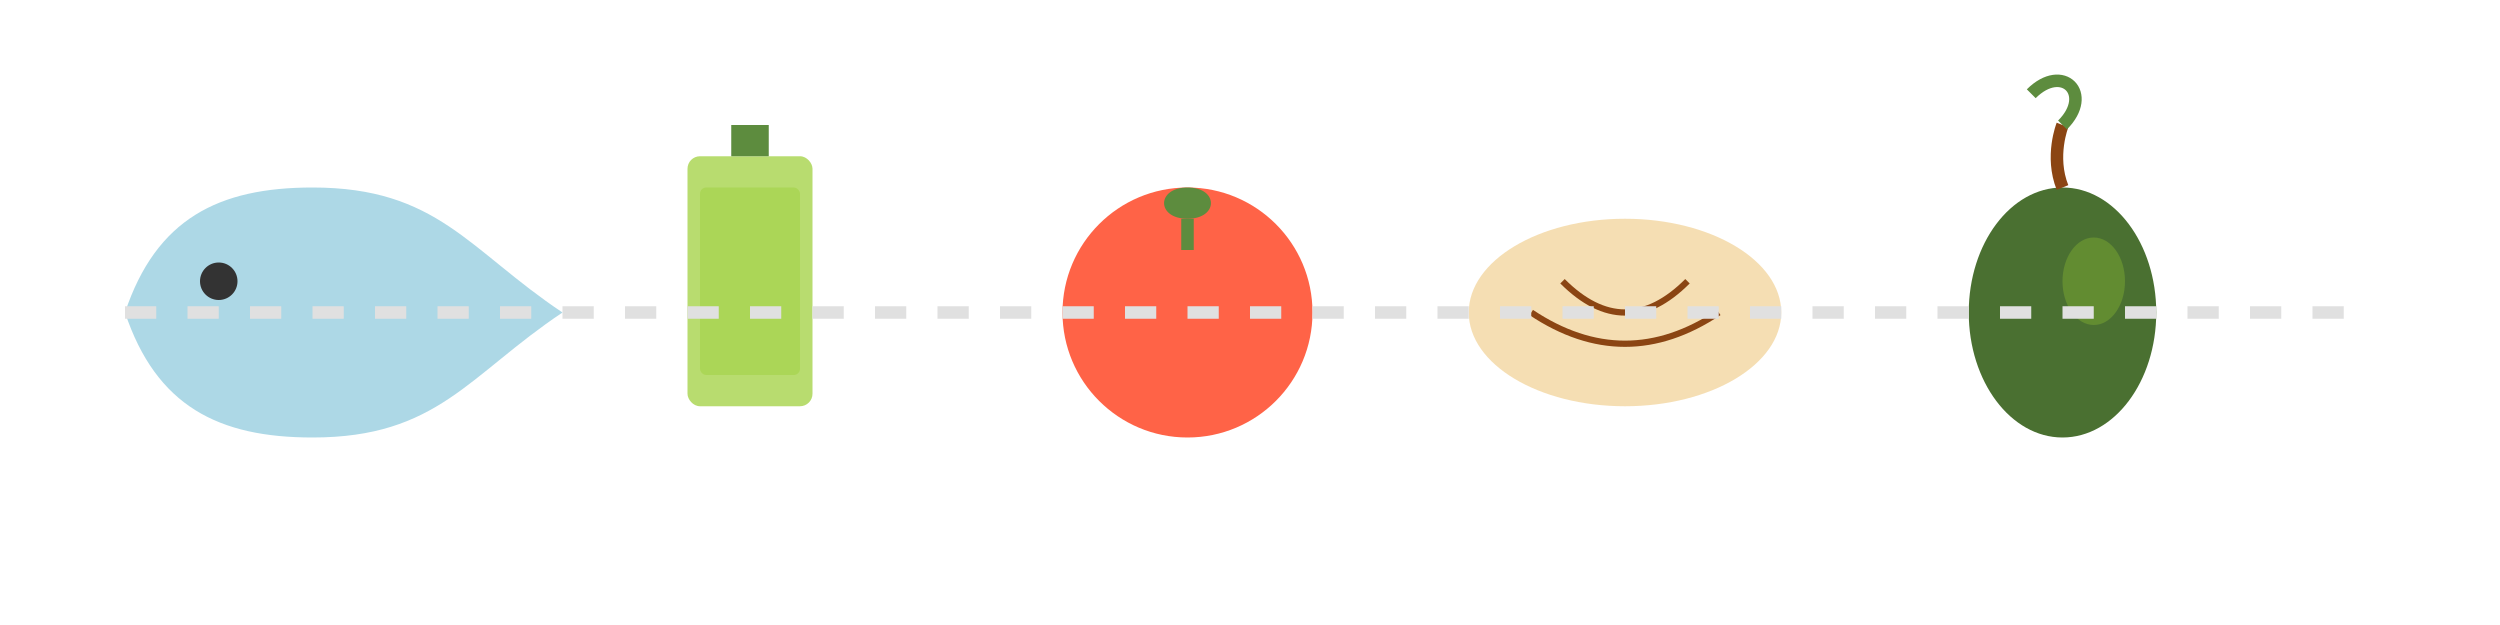 <svg xmlns="http://www.w3.org/2000/svg" viewBox="0 0 400 100" width="400" height="100">
  <!-- Fish -->
  <g transform="translate(50, 50)">
    <path d="M-30,0 C-25,-15 -15,-20 0,-20 C20,-20 25,-10 40,0 C25,10 20,20 0,20 C-15,20 -25,15 -30,0 Z" fill="#add8e6" />
    <circle cx="-15" cy="-5" r="3" fill="#333" />
    <path d="M40,0 L50,10 L40,0 L50,-10 Z" fill="#add8e6" />
  </g>
  
  <!-- Olive oil -->
  <g transform="translate(120, 50)">
    <rect x="-10" y="-25" width="20" height="40" rx="2" fill="#9acd32" fill-opacity="0.7" />
    <rect x="-8" y="-20" width="16" height="30" rx="1" fill="#9acd32" fill-opacity="0.4" />
    <rect x="-3" y="-30" width="6" height="5" fill="#5d8c3e" />
  </g>
  
  <!-- Tomato -->
  <g transform="translate(190, 50)">
    <circle cx="0" cy="0" r="20" fill="#ff6347" />
    <path d="M0,-20 C-5,-20 -5,-15 0,-15 C5,-15 5,-20 0,-20" fill="#5d8c3e" />
    <path d="M0,-15 L0,-10" stroke="#5d8c3e" stroke-width="2" />
  </g>
  
  <!-- Bread -->
  <g transform="translate(260, 50)">
    <ellipse cx="0" cy="0" rx="25" ry="15" fill="#f5deb3" />
    <path d="M-10,-5 Q0,5 10,-5" fill="none" stroke="#8b4513" stroke-width="1" />
    <path d="M-15,0 Q0,10 15,0" fill="none" stroke="#8b4513" stroke-width="1" />
  </g>
  
  <!-- Olive -->
  <g transform="translate(330, 50)">
    <ellipse cx="0" cy="0" rx="15" ry="20" fill="#4a7031" />
    <ellipse cx="5" cy="-5" rx="5" ry="7" fill="#9acd32" fill-opacity="0.3" />
    <path d="M0,-20 C-2,-25 0,-30 0,-30" stroke="#8B4513" stroke-width="2" fill="none" />
    <path d="M0,-30 C5,-35 0,-40 -5,-35" stroke="#5d8c3e" stroke-width="2" fill="none" />
  </g>
  
  <!-- Connecting line -->
  <path d="M20,50 H380" stroke="#e0e0e0" stroke-width="2" stroke-dasharray="5,5" />
</svg>
